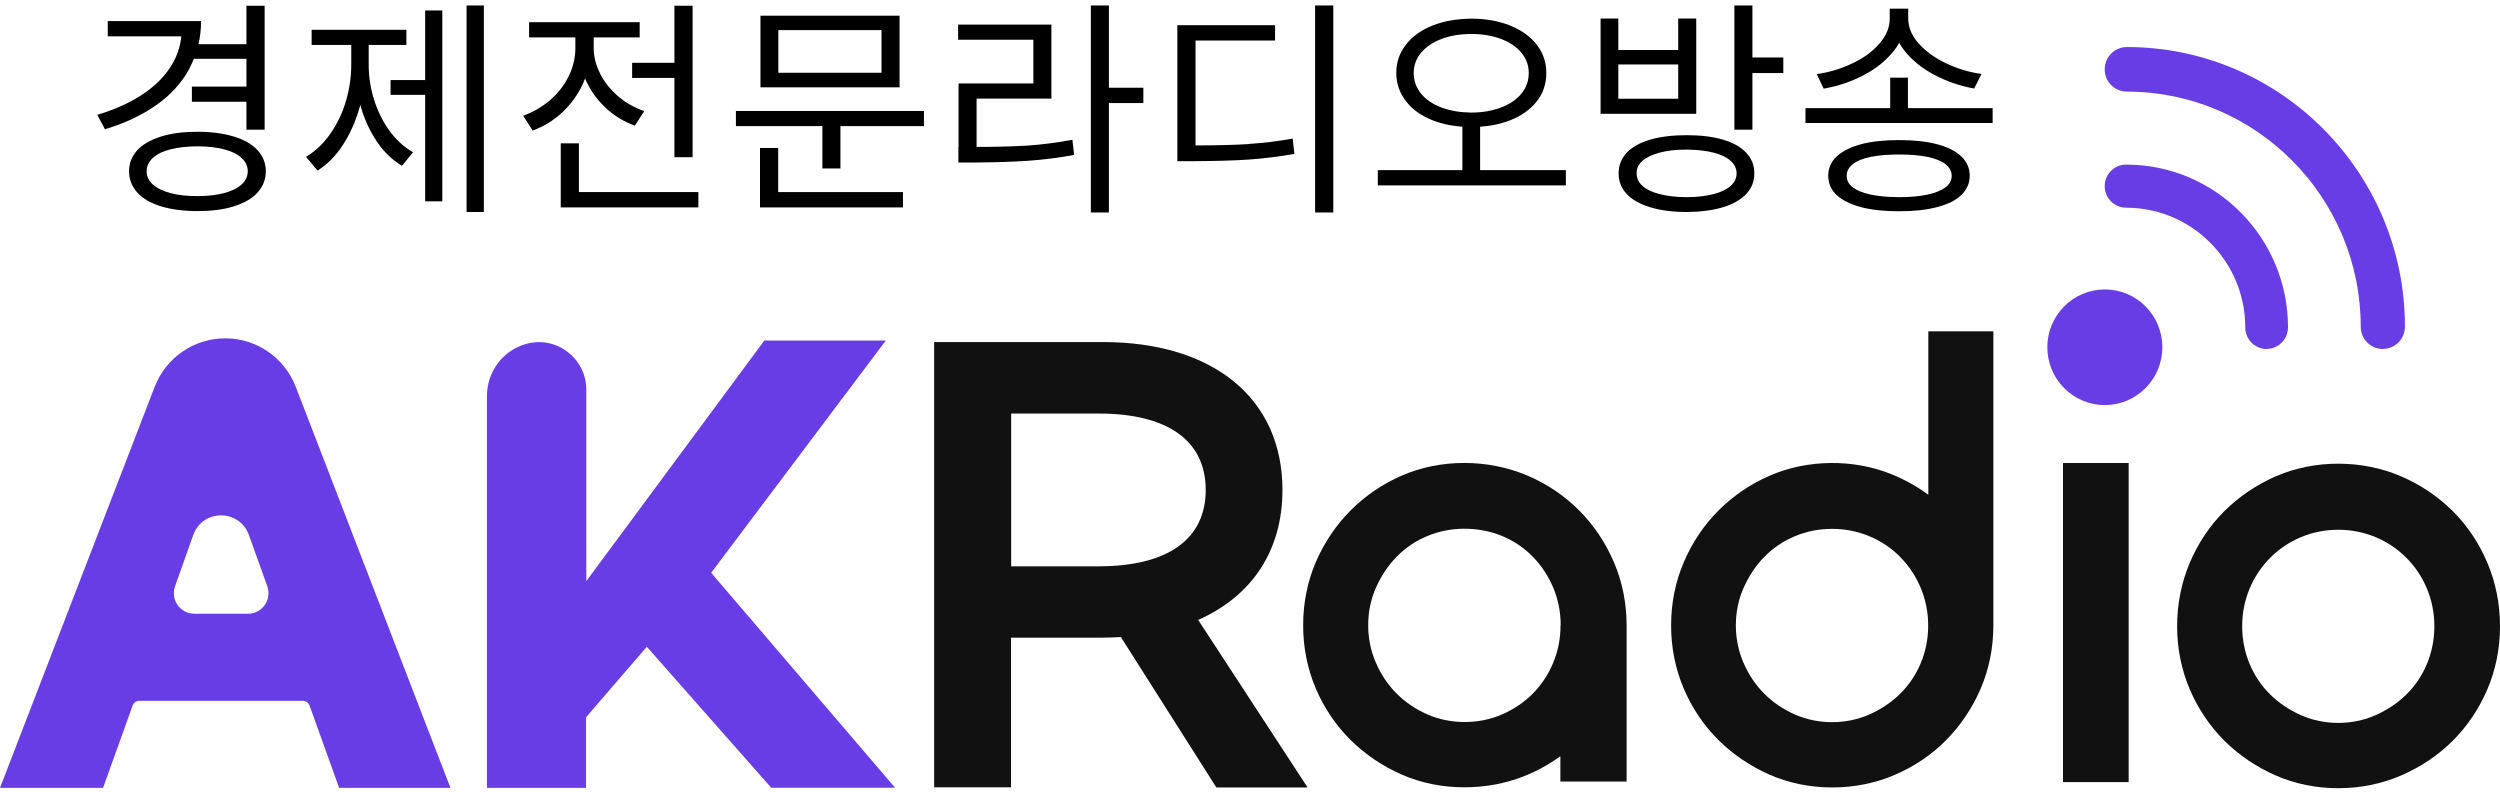 <svg width="115" height="37" viewBox="0 0 115 37" fill="none" xmlns="http://www.w3.org/2000/svg">
<g clip-path="url(#clip0_5990_4755)">
<path d="M104.269 16.055C103.725 16.055 103.283 15.611 103.283 15.064C103.283 12.029 100.828 9.554 97.802 9.554C97.258 9.554 96.816 9.11 96.816 8.563C96.816 8.016 97.258 7.572 97.802 7.572C101.909 7.572 105.248 10.928 105.248 15.057C105.248 15.604 104.806 16.049 104.262 16.049L104.269 16.055Z" fill="#683DE5"/>
<path d="M109.614 16.055C109.05 16.055 108.594 15.598 108.594 15.03C108.594 9.069 103.766 4.215 97.836 4.215C97.272 4.215 96.816 3.757 96.816 3.19C96.816 2.622 97.272 2.164 97.836 2.164C104.888 2.164 110.627 7.934 110.627 15.023C110.627 15.591 110.172 16.049 109.607 16.049L109.614 16.055Z" fill="#683DE5"/>
<path d="M96.823 18.633C98.284 18.633 99.468 17.442 99.468 15.973C99.468 14.505 98.284 13.314 96.823 13.314C95.362 13.314 94.177 14.505 94.177 15.973C94.177 17.442 95.362 18.633 96.823 18.633Z" fill="#683DE5"/>
<path d="M8.718 3.149C8.364 3.805 7.854 4.365 7.195 4.83C6.535 5.295 5.746 5.671 4.828 5.945L4.475 5.282C5.284 5.042 5.984 4.721 6.562 4.338C7.14 3.955 7.589 3.504 7.895 2.998C8.201 2.492 8.358 1.939 8.358 1.344V0.968H9.248C9.248 1.768 9.065 2.499 8.711 3.149H8.718ZM8.929 1.672H4.957V0.968H8.929V1.672ZM10.751 6.28C11.227 6.423 11.595 6.635 11.846 6.909C12.098 7.182 12.227 7.503 12.227 7.879C12.227 8.255 12.098 8.577 11.846 8.857C11.595 9.137 11.227 9.342 10.751 9.493C10.275 9.643 9.718 9.711 9.085 9.711C8.453 9.711 7.888 9.636 7.412 9.493C6.936 9.349 6.569 9.137 6.317 8.857C6.066 8.577 5.937 8.255 5.937 7.879C5.937 7.503 6.066 7.182 6.317 6.909C6.569 6.635 6.936 6.43 7.412 6.28C7.888 6.129 8.446 6.061 9.085 6.061C9.724 6.061 10.275 6.136 10.751 6.28ZM7.848 6.868C7.494 6.956 7.222 7.086 7.032 7.264C6.841 7.442 6.746 7.64 6.746 7.879C6.746 8.119 6.841 8.317 7.032 8.488C7.222 8.659 7.494 8.789 7.848 8.884C8.201 8.98 8.609 9.021 9.085 9.021C9.561 9.021 9.956 8.973 10.303 8.884C10.649 8.795 10.921 8.659 11.112 8.488C11.302 8.317 11.397 8.112 11.397 7.879C11.397 7.647 11.302 7.442 11.112 7.264C10.921 7.086 10.649 6.956 10.303 6.868C9.956 6.779 9.548 6.731 9.085 6.731C8.623 6.731 8.201 6.779 7.848 6.868ZM11.418 4.68H8.827V3.983H11.418V4.68ZM11.479 2.704H8.895V2.034H11.479V2.704ZM12.173 5.965H11.336V0.264H12.173V5.965Z" fill="black"/>
<path d="M16.538 4.947C16.362 5.582 16.103 6.157 15.777 6.662C15.45 7.168 15.056 7.565 14.607 7.845L14.077 7.216C14.505 6.956 14.879 6.608 15.192 6.157C15.505 5.705 15.749 5.206 15.913 4.653C16.076 4.099 16.158 3.538 16.158 2.957V1.72H16.817V2.957C16.817 3.641 16.722 4.304 16.545 4.94L16.538 4.947ZM18.694 2.068H14.335V1.371H18.694V2.068ZM17.205 4.577C17.368 5.097 17.599 5.575 17.905 5.999C18.211 6.423 18.572 6.758 19 7.004L18.49 7.626C18.034 7.353 17.647 6.977 17.327 6.498C17.008 6.02 16.756 5.473 16.586 4.871C16.416 4.27 16.328 3.634 16.334 2.971V1.733H16.96V2.971C16.96 3.525 17.042 4.058 17.205 4.584V4.577ZM19.816 4.365H17.966V3.682H19.816V4.365ZM20.346 9.26H19.558V0.482H20.346V9.253V9.26ZM22.257 9.752H21.462V0.25H22.257V9.746V9.752Z" fill="black"/>
<path d="M26.827 3.819C26.603 4.324 26.29 4.762 25.889 5.145C25.488 5.528 25.025 5.815 24.502 6.006L24.066 5.323C24.529 5.158 24.937 4.919 25.304 4.605C25.671 4.29 25.957 3.921 26.161 3.504C26.365 3.087 26.467 2.656 26.467 2.212V1.433H27.16V2.212C27.16 2.779 27.052 3.313 26.827 3.819ZM29.425 1.72H24.338V1.022H29.425V1.72ZM26.63 9.178H25.794V6.594H26.63V9.178ZM32.125 9.541H25.794V8.836H32.125V9.541ZM27.609 3.402C27.806 3.784 28.085 4.126 28.432 4.427C28.779 4.728 29.187 4.953 29.636 5.111L29.201 5.781C28.691 5.596 28.248 5.323 27.861 4.96C27.473 4.598 27.174 4.181 26.956 3.709C26.739 3.237 26.63 2.738 26.63 2.205V1.426H27.31V2.205C27.31 2.609 27.412 3.005 27.609 3.388V3.402ZM31.499 3.586H29.078V2.889H31.499V3.586ZM31.859 7.23H31.023V0.264H31.859V7.23Z" fill="black"/>
<path d="M42.502 5.801H33.852V5.104H42.502V5.801ZM35.797 9.083H34.96V6.806H35.797V9.083ZM41.536 9.541H34.96V8.836H41.536V9.541ZM41.38 4.017H34.981V0.722H41.38V4.024V4.017ZM35.804 3.347H40.55V1.385H35.804V3.354V3.347ZM38.66 7.749H37.83V5.541H38.66V7.749Z" fill="black"/>
<path d="M48.364 4.536H44.923V7.045H44.093V3.839H47.534V1.829H44.073V1.132H48.364V4.53V4.536ZM47.276 6.697C47.949 6.649 48.636 6.56 49.33 6.43L49.411 7.127C48.697 7.257 48.003 7.346 47.317 7.394C46.63 7.442 45.807 7.469 44.841 7.476H44.086V6.758H44.841C45.786 6.758 46.596 6.738 47.269 6.697H47.276ZM51.009 9.773H50.179V0.25H51.009V9.766V9.773ZM52.594 4.741H50.819V4.037H52.594V4.741Z" fill="black"/>
<path d="M58.653 1.863H54.994V6.95H54.158V1.159H58.653V1.863ZM57.442 6.621C58.109 6.58 58.782 6.498 59.462 6.375L59.544 7.079C58.836 7.203 58.143 7.291 57.456 7.339C56.769 7.387 55.926 7.408 54.919 7.414H54.158V6.69H54.919C55.932 6.69 56.769 6.669 57.435 6.628L57.442 6.621ZM61.332 9.773H60.495V0.25H61.332V9.766V9.773Z" fill="black"/>
<path d="M72.029 8.529H63.379V7.825H72.029V8.529ZM69.465 1.18C69.989 1.385 70.397 1.679 70.689 2.055C70.982 2.431 71.131 2.868 71.131 3.361C71.131 3.853 70.982 4.297 70.689 4.666C70.397 5.035 69.989 5.329 69.465 5.534C68.942 5.74 68.343 5.842 67.683 5.842C67.024 5.842 66.425 5.74 65.902 5.534C65.378 5.329 64.97 5.035 64.678 4.659C64.385 4.283 64.229 3.846 64.229 3.354C64.229 2.861 64.379 2.431 64.678 2.048C64.977 1.665 65.385 1.378 65.902 1.173C66.419 0.968 67.017 0.865 67.683 0.858C68.35 0.858 68.942 0.968 69.465 1.173V1.18ZM66.317 1.788C65.915 1.939 65.603 2.151 65.371 2.424C65.14 2.697 65.031 3.012 65.031 3.361C65.031 3.709 65.147 4.037 65.371 4.311C65.596 4.584 65.909 4.796 66.31 4.947C66.711 5.097 67.167 5.172 67.677 5.179C68.187 5.179 68.642 5.097 69.043 4.947C69.445 4.796 69.757 4.584 69.982 4.311C70.206 4.037 70.322 3.723 70.322 3.361C70.322 2.998 70.206 2.697 69.982 2.424C69.757 2.151 69.438 1.939 69.037 1.788C68.635 1.638 68.18 1.563 67.677 1.563C67.173 1.563 66.718 1.638 66.317 1.788ZM68.085 7.996H67.269V5.617H68.085V7.996Z" fill="black"/>
<path d="M74.443 2.301H77.197V0.852H78.027V5.234H73.627V0.852H74.443V2.301ZM77.197 4.543V2.964H74.443V4.543H77.197ZM79.251 6.423C79.72 6.56 80.074 6.758 80.325 7.025C80.577 7.291 80.699 7.606 80.699 7.975C80.699 8.344 80.577 8.659 80.325 8.925C80.074 9.192 79.72 9.39 79.251 9.534C78.782 9.677 78.231 9.746 77.585 9.752C76.939 9.752 76.381 9.677 75.912 9.534C75.443 9.39 75.082 9.192 74.831 8.925C74.579 8.659 74.457 8.344 74.457 7.975C74.457 7.606 74.579 7.291 74.831 7.025C75.082 6.758 75.443 6.56 75.912 6.423C76.381 6.286 76.939 6.218 77.585 6.218C78.231 6.218 78.788 6.286 79.251 6.423ZM76.354 7.018C76.014 7.107 75.749 7.23 75.558 7.394C75.368 7.558 75.279 7.749 75.286 7.975C75.286 8.201 75.375 8.392 75.558 8.556C75.742 8.72 76.007 8.843 76.354 8.932C76.701 9.021 77.109 9.069 77.578 9.069C78.047 9.069 78.462 9.021 78.809 8.932C79.156 8.843 79.421 8.72 79.604 8.556C79.788 8.392 79.883 8.201 79.883 7.975C79.883 7.749 79.788 7.558 79.604 7.394C79.421 7.23 79.156 7.107 78.809 7.018C78.462 6.929 78.054 6.888 77.578 6.881C77.102 6.881 76.694 6.929 76.354 7.018ZM80.611 5.965H79.781V0.25H80.611V5.965ZM82.032 3.361H80.373V2.643H82.032V3.361Z" fill="black"/>
<path d="M91.661 5.658H83.052V4.974H91.661V5.658ZM87.119 2.335C86.765 2.779 86.309 3.155 85.731 3.456C85.153 3.757 84.548 3.962 83.889 4.078L83.569 3.408C84.133 3.333 84.671 3.169 85.194 2.923C85.718 2.677 86.133 2.376 86.452 2.007C86.772 1.638 86.928 1.262 86.928 0.852V0.4H87.642V0.852C87.642 1.399 87.466 1.891 87.119 2.342V2.335ZM89.105 6.635C89.594 6.765 89.961 6.95 90.22 7.196C90.478 7.442 90.607 7.736 90.607 8.084C90.607 8.433 90.471 8.727 90.22 8.973C89.968 9.219 89.594 9.397 89.105 9.527C88.615 9.657 88.037 9.718 87.357 9.718C86.677 9.718 86.085 9.657 85.602 9.527C85.12 9.397 84.746 9.212 84.487 8.973C84.229 8.734 84.099 8.433 84.099 8.084C84.099 7.736 84.229 7.435 84.487 7.196C84.746 6.956 85.12 6.765 85.602 6.635C86.085 6.505 86.677 6.444 87.357 6.444C88.037 6.444 88.615 6.505 89.105 6.635ZM86.051 7.216C85.691 7.291 85.412 7.401 85.228 7.551C85.045 7.702 84.943 7.879 84.95 8.091C84.95 8.296 85.038 8.474 85.228 8.618C85.419 8.761 85.691 8.877 86.058 8.953C86.425 9.028 86.854 9.069 87.364 9.069C87.874 9.069 88.302 9.028 88.662 8.953C89.023 8.877 89.302 8.761 89.492 8.618C89.683 8.474 89.778 8.296 89.778 8.091C89.778 7.886 89.683 7.702 89.492 7.551C89.302 7.401 89.023 7.291 88.662 7.216C88.302 7.141 87.867 7.107 87.364 7.107C86.86 7.107 86.418 7.141 86.058 7.216H86.051ZM87.765 5.343H86.949V3.572H87.765V5.343ZM88.261 2C88.581 2.362 89.002 2.67 89.526 2.916C90.05 3.162 90.587 3.326 91.151 3.402L90.811 4.072C90.165 3.955 89.56 3.75 88.989 3.449C88.418 3.149 87.955 2.773 87.602 2.328C87.248 1.884 87.078 1.385 87.078 0.845V0.4H87.778V0.852C87.778 1.255 87.942 1.645 88.261 2.007V2Z" fill="black"/>
<path d="M55.11 28.518C57.619 27.411 58.993 25.298 58.993 22.536C58.993 18.339 55.824 15.734 50.73 15.734H42.971V36.216H46.507V29.332H50.73C51.009 29.332 51.281 29.318 51.56 29.304L55.953 36.223H60.149L55.117 28.518H55.11ZM55.463 22.536C55.463 24.806 53.716 26.05 50.54 26.05H46.514V19.023H50.54C53.716 19.023 55.463 20.273 55.463 22.536Z" fill="#111111"/>
<path d="M72.648 23.487C71.974 22.81 71.179 22.27 70.268 21.88C68.445 21.101 66.262 21.101 64.474 21.88C63.583 22.27 62.794 22.81 62.128 23.48C61.454 24.157 60.917 24.956 60.529 25.852C60.142 26.754 59.945 27.739 59.945 28.764C59.945 29.79 60.142 30.767 60.529 31.677C60.917 32.579 61.454 33.372 62.128 34.042C62.801 34.705 63.59 35.238 64.474 35.628C65.365 36.018 66.337 36.216 67.357 36.216C68.323 36.216 69.234 36.045 70.077 35.717C70.689 35.477 71.254 35.163 71.777 34.787V35.949H74.824V28.771C74.824 27.746 74.627 26.761 74.239 25.859C73.851 24.956 73.314 24.157 72.648 23.487ZM71.784 28.771C71.784 29.38 71.668 29.961 71.444 30.494C71.22 31.034 70.9 31.506 70.512 31.902C70.118 32.299 69.649 32.62 69.105 32.859C68.051 33.324 66.738 33.338 65.65 32.859C65.113 32.62 64.637 32.299 64.243 31.902C63.848 31.506 63.529 31.034 63.291 30.487C63.059 29.947 62.937 29.373 62.937 28.764C62.937 28.156 63.052 27.582 63.291 27.041C63.529 26.501 63.848 26.016 64.243 25.613C64.637 25.209 65.106 24.888 65.643 24.663C66.181 24.437 66.759 24.321 67.364 24.321C67.969 24.321 68.574 24.437 69.112 24.663C69.649 24.888 70.118 25.209 70.512 25.613C70.907 26.016 71.22 26.495 71.451 27.035C71.675 27.575 71.791 28.156 71.791 28.764L71.784 28.771Z" fill="#111111"/>
<path d="M88.696 22.755C88.18 22.372 87.608 22.058 87.003 21.812C85.269 21.108 83.134 21.121 81.393 21.887C80.502 22.277 79.713 22.817 79.047 23.487C78.374 24.163 77.836 24.963 77.456 25.859C77.068 26.761 76.871 27.746 76.871 28.771C76.871 29.797 77.068 30.774 77.456 31.683C77.843 32.586 78.38 33.379 79.054 34.049C79.727 34.712 80.516 35.245 81.4 35.635C82.29 36.024 83.263 36.223 84.283 36.223C85.303 36.223 86.275 36.024 87.18 35.635C88.078 35.245 88.866 34.712 89.526 34.042C90.186 33.372 90.723 32.579 91.111 31.677C91.498 30.774 91.695 29.79 91.695 28.764V15.242H88.703V22.748L88.696 22.755ZM87.411 25.626C87.812 26.03 88.132 26.508 88.356 27.048C88.581 27.588 88.696 28.169 88.696 28.778C88.696 29.386 88.581 29.967 88.356 30.501C88.132 31.041 87.812 31.512 87.411 31.909C87.01 32.306 86.527 32.627 85.99 32.866C84.922 33.338 83.63 33.338 82.562 32.866C82.025 32.627 81.549 32.306 81.155 31.909C80.76 31.512 80.441 31.041 80.203 30.494C79.972 29.954 79.849 29.38 79.849 28.771C79.849 28.163 79.965 27.588 80.203 27.048C80.441 26.508 80.76 26.023 81.155 25.619C81.549 25.216 82.019 24.895 82.556 24.669C83.093 24.444 83.671 24.328 84.276 24.328C84.881 24.328 85.46 24.444 85.997 24.669C86.534 24.895 87.01 25.216 87.411 25.619V25.626Z" fill="#111111"/>
<path d="M97.918 21.299H94.898V35.977H97.918V21.299Z" fill="#111111"/>
<path d="M114.415 25.879C114.028 24.97 113.49 24.17 112.817 23.5C112.144 22.837 111.355 22.304 110.457 21.914C108.655 21.135 106.466 21.135 104.677 21.914C103.793 22.304 103.004 22.837 102.331 23.5C101.658 24.17 101.121 24.97 100.733 25.879C100.345 26.795 100.148 27.78 100.148 28.805C100.148 29.831 100.345 30.808 100.733 31.718C101.121 32.62 101.658 33.413 102.331 34.083C103.004 34.746 103.793 35.279 104.677 35.669C105.568 36.059 106.54 36.257 107.56 36.257C108.581 36.257 109.553 36.059 110.457 35.669C111.355 35.279 112.151 34.746 112.817 34.083C113.49 33.413 114.028 32.62 114.415 31.718C114.803 30.815 115 29.831 115 28.805C115 27.78 114.803 26.795 114.415 25.879ZM111.981 28.805C111.981 29.414 111.865 29.995 111.641 30.535C111.416 31.075 111.097 31.547 110.695 31.943C110.294 32.34 109.811 32.661 109.274 32.9C108.206 33.372 106.914 33.372 105.847 32.9C105.31 32.661 104.827 32.34 104.426 31.943C104.024 31.547 103.705 31.075 103.48 30.535C103.256 29.995 103.14 29.414 103.14 28.805C103.14 28.197 103.256 27.616 103.48 27.082C103.705 26.542 104.024 26.064 104.426 25.661C104.827 25.257 105.303 24.936 105.84 24.71C106.377 24.485 106.955 24.369 107.56 24.369C108.166 24.369 108.744 24.485 109.281 24.71C109.818 24.936 110.294 25.257 110.695 25.661C111.097 26.064 111.416 26.542 111.641 27.082C111.865 27.623 111.981 28.204 111.981 28.805Z" fill="#111111"/>
<path d="M29.738 29.769L26.956 32.996V36.243H22.4V18.209C22.4 17.108 23.121 16.138 24.168 15.83C25.569 15.413 26.97 16.466 26.97 17.929V26.713C26.97 26.713 26.977 26.72 26.984 26.713L35.158 15.666H40.741C40.741 15.666 40.747 15.666 40.741 15.673L32.716 26.344C32.716 26.344 32.716 26.344 32.716 26.351L41.169 36.23V36.236H35.477L29.758 29.756C29.758 29.756 29.758 29.756 29.751 29.756L29.738 29.769Z" fill="#683DE5"/>
<path d="M13.927 32.237H6.413C6.277 32.237 6.147 32.326 6.1 32.456L4.74 36.243H0L7.113 17.799C7.63 16.452 8.922 15.563 10.364 15.563C11.799 15.563 13.091 16.452 13.607 17.799L20.721 36.243H15.6L14.24 32.456C14.192 32.326 14.07 32.237 13.927 32.237ZM12.295 26.966L11.452 24.615C11.017 23.405 9.316 23.405 8.888 24.615L8.052 26.966C7.834 27.582 8.283 28.231 8.936 28.231H11.411C12.064 28.231 12.513 27.582 12.295 26.966Z" fill="#683DE5"/>
</g>
<defs>
<clipPath id="clip0_5990_4755">
<rect width="115" height="36" fill="white" transform="translate(0 0.25)"/>
</clipPath>
</defs>
</svg>
